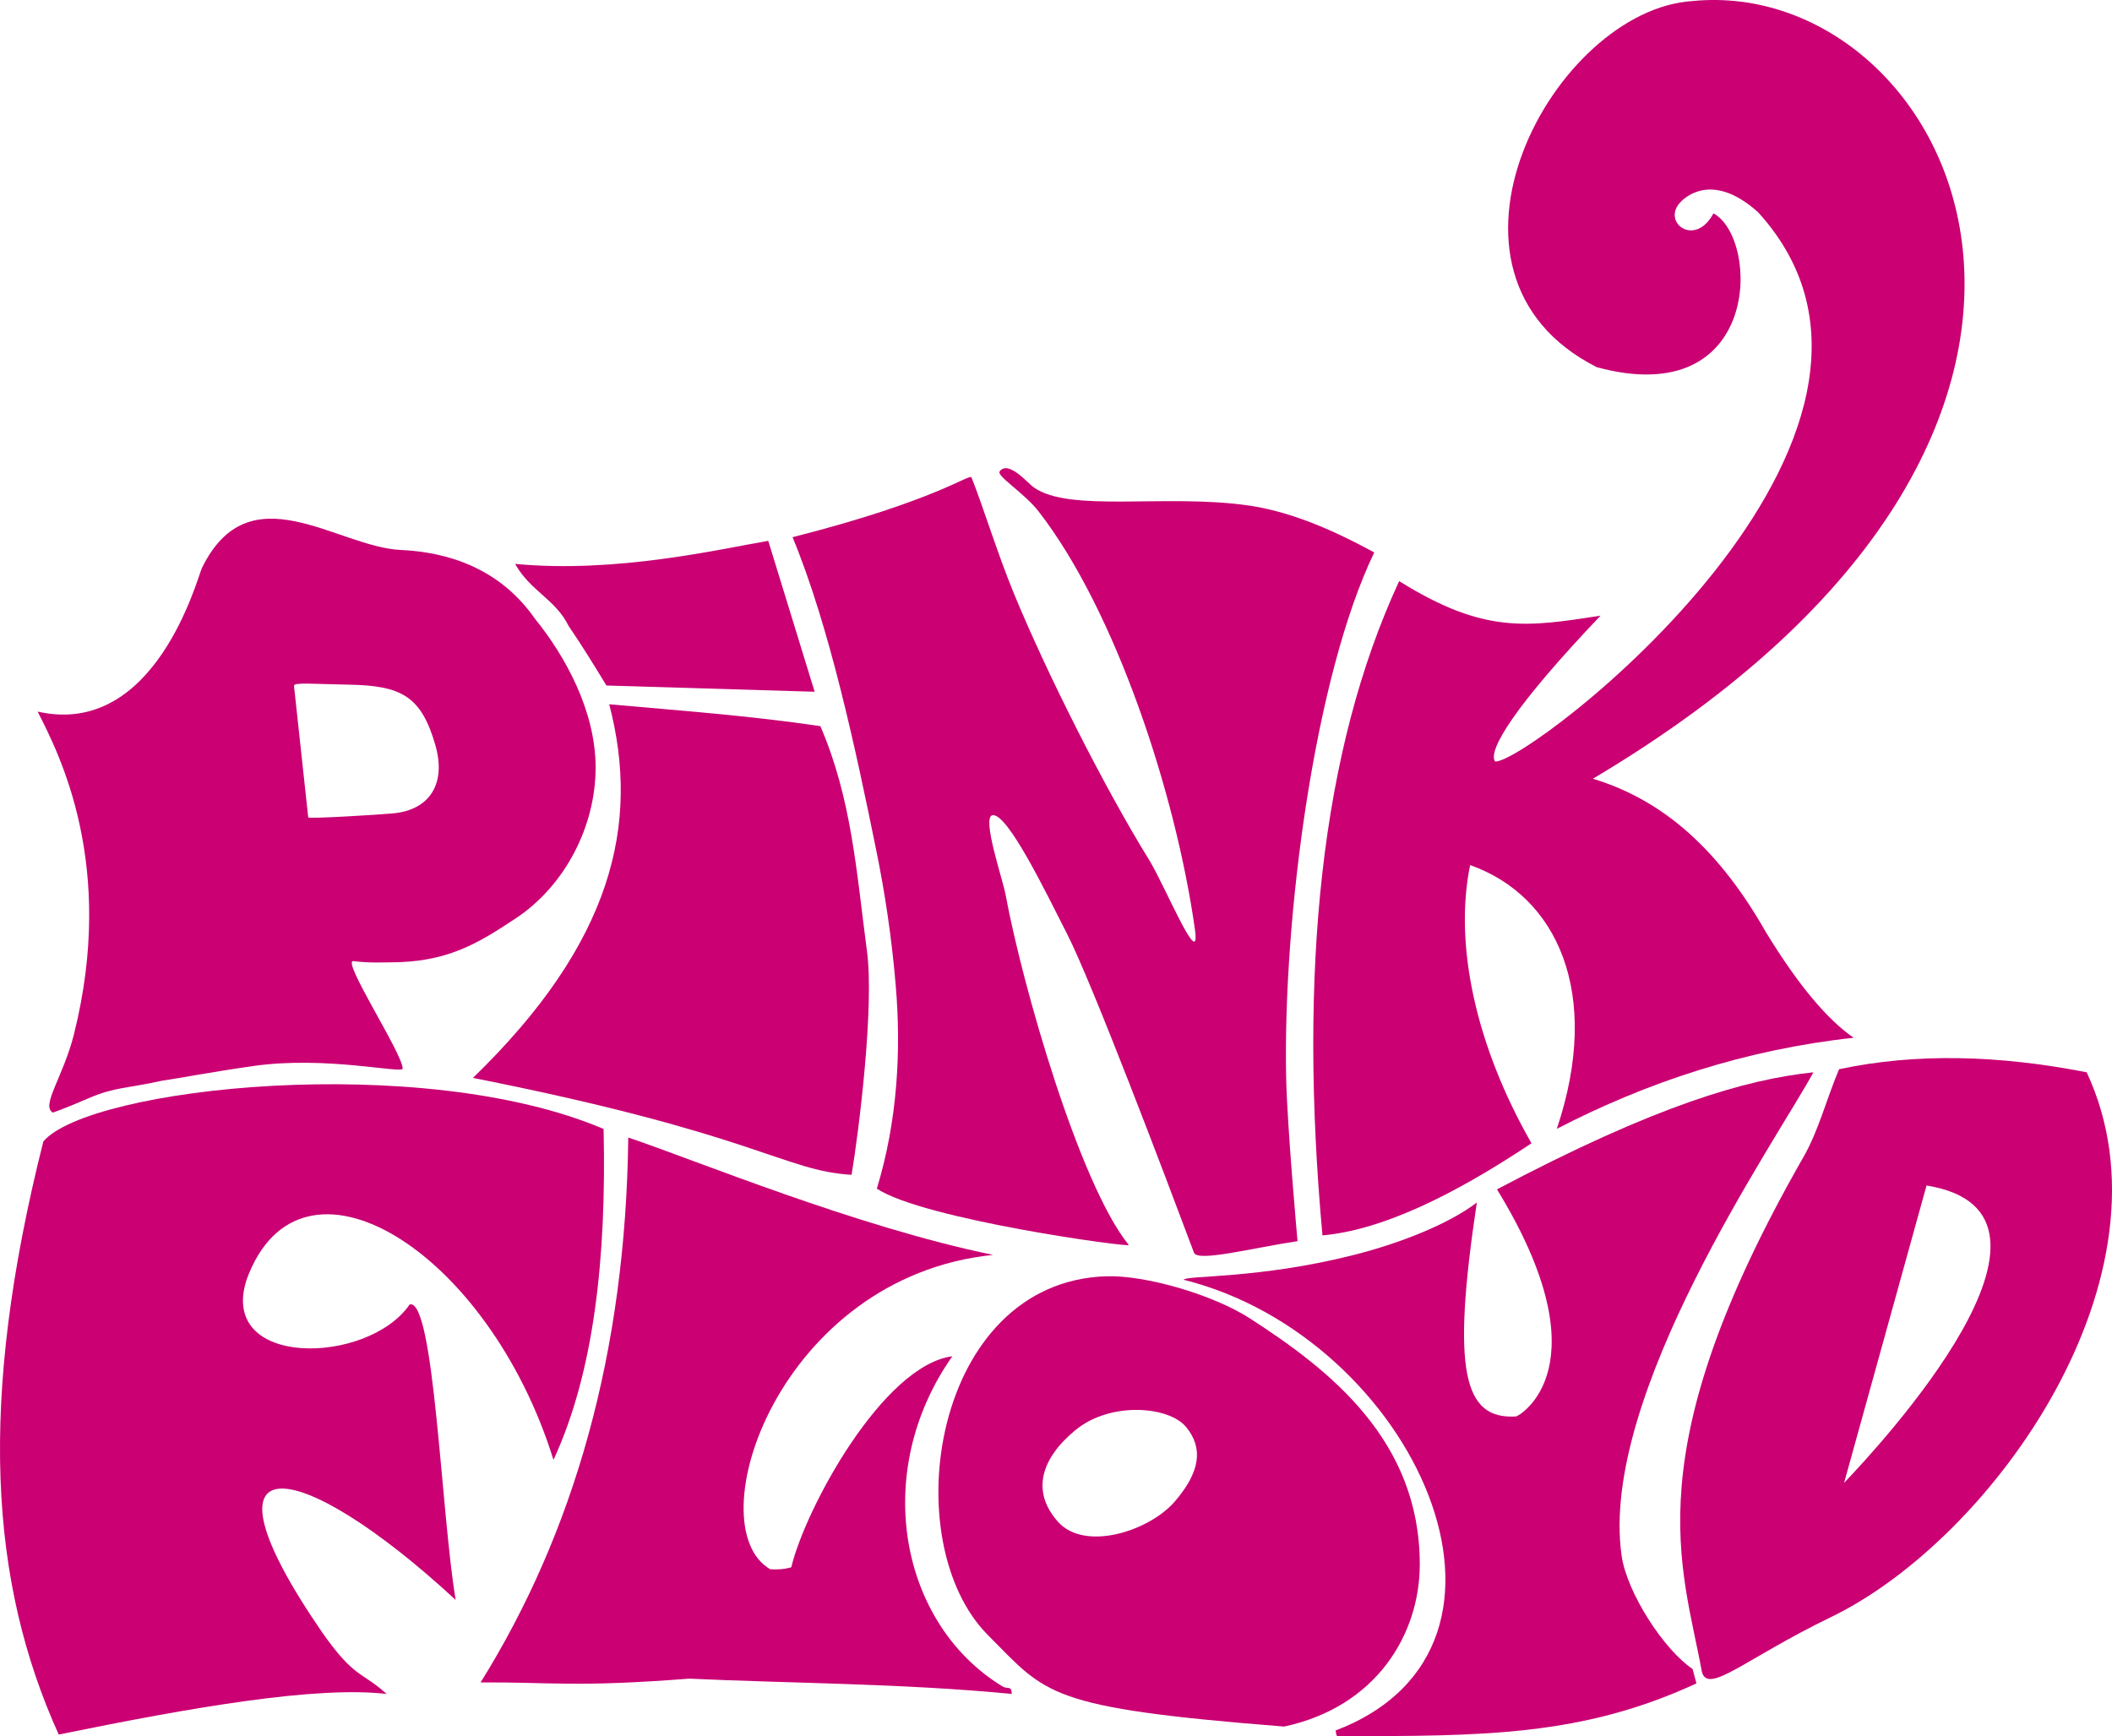 <?xml version="1.0" encoding="UTF-8"?> <svg xmlns="http://www.w3.org/2000/svg" xmlns:xlink="http://www.w3.org/1999/xlink" xmlns:xodm="http://www.corel.com/coreldraw/odm/2003" xml:space="preserve" width="184.781mm" height="151.903mm" version="1.1" style="shape-rendering:geometricPrecision; text-rendering:geometricPrecision; image-rendering:optimizeQuality; fill-rule:evenodd; clip-rule:evenodd" viewBox="0 0 184.626 151.775"> <defs> <style type="text/css"> .fil0 {fill:#CA0073} </style> </defs> <g id="Layer_x0020_1">  <g id="_755183232"> <path class="fil0" d="M52.068 67.103c0.001,5.075 -2.624,10.295 -6.997,13.19 -3.345,2.215 -5.986,3.837 -10.993,3.837 -0.743,0 -1.801,0.062 -3.18,-0.106 -1.09,-0.133 4.302,8.088 4.302,9.389 0,0.483 -6.705,-1.136 -13.071,-0.22 -3.922,0.564 -6.191,1.024 -7.961,1.282 -3.06,0.678 -4.106,0.554 -6.295,1.479 -0.846,0.357 -1.825,0.795 -3.244,1.309 -1.095,-0.581 0.91,-3.129 1.844,-6.877 3.682,-14.773 -1.289,-24.477 -3.185,-28.178 10.332,2.336 13.978,-11.768 14.37,-12.567 4.162,-8.491 11.794,-1.825 17.369,-1.563 2.832,0.133 8.172,0.891 11.725,5.997 2.65,3.265 5.316,8.067 5.316,13.027zm-14.01 -1.966l0 0c-1.232,-4.263 -2.933,-5.208 -7.603,-5.285 -3.038,-0.05 -4.79,-0.227 -4.754,0.107l1.244 11.497c0.015,0.142 6.101,-0.225 7.449,-0.354 3.191,-0.305 4.63,-2.622 3.664,-5.964z"></path> <path class="fil0" d="M76.651 103.913c1.828,-5.994 2.12,-12.101 1.662,-17.641 -0.359,-4.341 -0.976,-8.317 -1.702,-11.887 -1.805,-8.879 -4.093,-19.605 -7.326,-27.423 12.656,-3.217 15.488,-5.607 15.644,-5.217 1.032,2.581 2.225,6.539 3.705,10.139 2.844,6.913 7.894,16.941 11.816,23.284 1.368,2.212 4.563,10.009 4.002,6.04 -1.677,-11.871 -6.947,-27.876 -13.678,-36.521 -1.238,-1.59 -3.684,-3.079 -3.384,-3.48 0.753,-1.006 2.448,1.024 2.978,1.4 3.136,2.225 11.413,0.56 18.643,1.564 3.291,0.457 6.875,1.798 11.121,4.125 -5.223,10.858 -7.994,31.949 -7.698,45.955 0.09,4.29 0.993,14.25 0.993,14.25 -4.094,0.626 -8.739,1.843 -9.053,1.006 -2.515,-6.709 -8.892,-23.561 -11.097,-27.873 -1.771,-3.464 -5.166,-10.536 -6.506,-10.369 -0.994,0.124 0.889,5.619 1.131,6.927 1.495,8.094 6.481,25.347 10.771,30.644 0.202,0.249 -17.942,-2.223 -22.024,-4.924z"></path> <path class="fil0" d="M41.344 94.231c24.861,4.925 27.106,8.113 33.098,8.472 0.63,-3.748 1.995,-14.677 1.348,-19.537 -0.918,-6.896 -1.322,-13.295 -4.075,-19.686 -6.218,-0.919 -12.242,-1.352 -18.458,-1.912 2.741,10.502 0.26,20.867 -11.913,32.662z"></path> <path class="fil0" d="M67.159 47.279l4.056 13.194 -18.203 -0.546c-0.965,-1.582 -2.046,-3.363 -3.302,-5.2 -1.142,-2.337 -3.352,-3.052 -4.68,-5.432 8.854,0.847 17.941,-1.305 22.128,-2.015z"></path> <path class="fil0" d="M122.313 50.803c7.44,4.642 11.177,4.011 17.602,3.019 -7.528,7.908 -9.876,11.784 -9.22,12.747 2.825,0.29 40.657,-28.587 23,-48.008 -3.569,-3.217 -5.952,-1.776 -6.801,-0.883 -1.668,1.758 1.286,3.999 2.893,0.973 4.07,2.223 4.191,17.339 -10.194,13.452 -16.268,-8.226 -3.756,-31.285 8.401,-32.015 22.702,-2.205 43.085,37.204 -8.751,67.99 5.449,1.649 10.587,5.419 15.11,13.383 2.87,4.705 5.414,7.694 7.689,9.26 -9.495,1.037 -18.045,3.88 -25.948,7.96 3.981,-11.868 0.009,-20.373 -7.58,-23.055 -1.422,6.945 0.483,15.782 5.365,24.32 -6.987,4.662 -13.197,7.609 -18.273,8.051 -2.103,-23.084 -0.147,-42.409 6.706,-57.195z"></path> <path class="fil0" d="M3.791 99.78c-5.754,22.8 -4.679,38.553 1.343,51.855 11.731,-2.397 22.504,-4.26 28.665,-3.549 -2.191,-1.984 -2.784,-1.312 -5.656,-5.411 -11.593,-16.878 -2.167,-15.616 11.692,-2.808 -1.27,-7.476 -1.873,-26.402 -4.023,-25.83 -3.633,5.301 -16.788,5.607 -14.25,-2.181 4.66,-12.786 21.132,-2.572 26.822,15.767 3.536,-7.636 4.64,-17.623 4.381,-28.928 -15.886,-6.774 -44.918,-3.648 -48.973,1.085z"></path> <path class="fil0" d="M54.921 99.444c5.79,1.943 19.921,7.803 31.887,10.26 -18.725,1.922 -25.952,23.683 -19.482,27.479 0.563,0.037 1.152,0.024 1.844,-0.168 1.252,-5.197 8.024,-17.652 14.082,-18.45 -7.143,10.154 -4.581,23.382 4.359,28.849 0.503,0.308 0.801,-0.118 0.838,0.671 -9.529,-0.925 -19.51,-0.928 -28.201,-1.337 -9.957,0.776 -12.098,0.291 -18.235,0.331 8.133,-13.062 12.682,-28.759 12.909,-47.635z"></path> <path class="fil0" d="M86.379 142.958c5.151,5.163 5.059,6.335 25.875,7.979 8.02,-1.713 11.867,-8.033 11.86,-14.206 -0.013,-10.794 -7.796,-16.928 -14.853,-21.476 -3.258,-2.099 -9.165,-3.795 -12.565,-3.683 -15.175,0.5 -18.494,23.189 -10.317,31.386zm17.314 -18.201l0 0c1.508,1.841 1.232,3.91 -0.986,6.495 -2.217,2.585 -7.871,4.426 -10.225,1.778 -2.354,-2.649 -1.49,-5.524 1.546,-8.022 3.037,-2.497 8.158,-2.092 9.665,-0.251z"></path> <path class="fil0" d="M103.469 111.879c0.218,-0.401 6.566,-0.063 14.877,-2.17 4.106,-1.04 8.311,-2.716 10.755,-4.582 -2.221,14.742 -1.163,18.982 3.428,18.7 0.233,-0.014 7.876,-4.285 -1.667,-19.854 13.921,-7.357 21.762,-9.61 27.661,-10.231 -3.277,6.024 -18.773,28.271 -16.764,42.267 0.464,3.231 3.695,8.213 6.203,9.896 0.112,0.419 0.224,0.839 0.336,1.258 -10.009,4.628 -18.626,4.612 -31.349,4.612 -0.176,0 -0.133,-0.326 -0.199,-0.491 19.27,-7.362 6.799,-34.412 -13.28,-39.406z"></path> <path class="fil0" d="M160.767 93.471c6.689,-1.424 13.936,-1.242 21.645,0.27 8.242,17.653 -8.154,40.756 -22.347,47.624 -7.509,3.633 -10.756,6.813 -11.29,4.784 -1.703,-9.295 -5.972,-19.06 8.892,-45.024 1.307,-2.283 1.984,-5.002 3.1,-7.654zm7.647 10.166l0 0 -7.209 25.998c2.95,-3.094 22.062,-23.596 7.209,-25.998z"></path> </g> </g> </svg> 